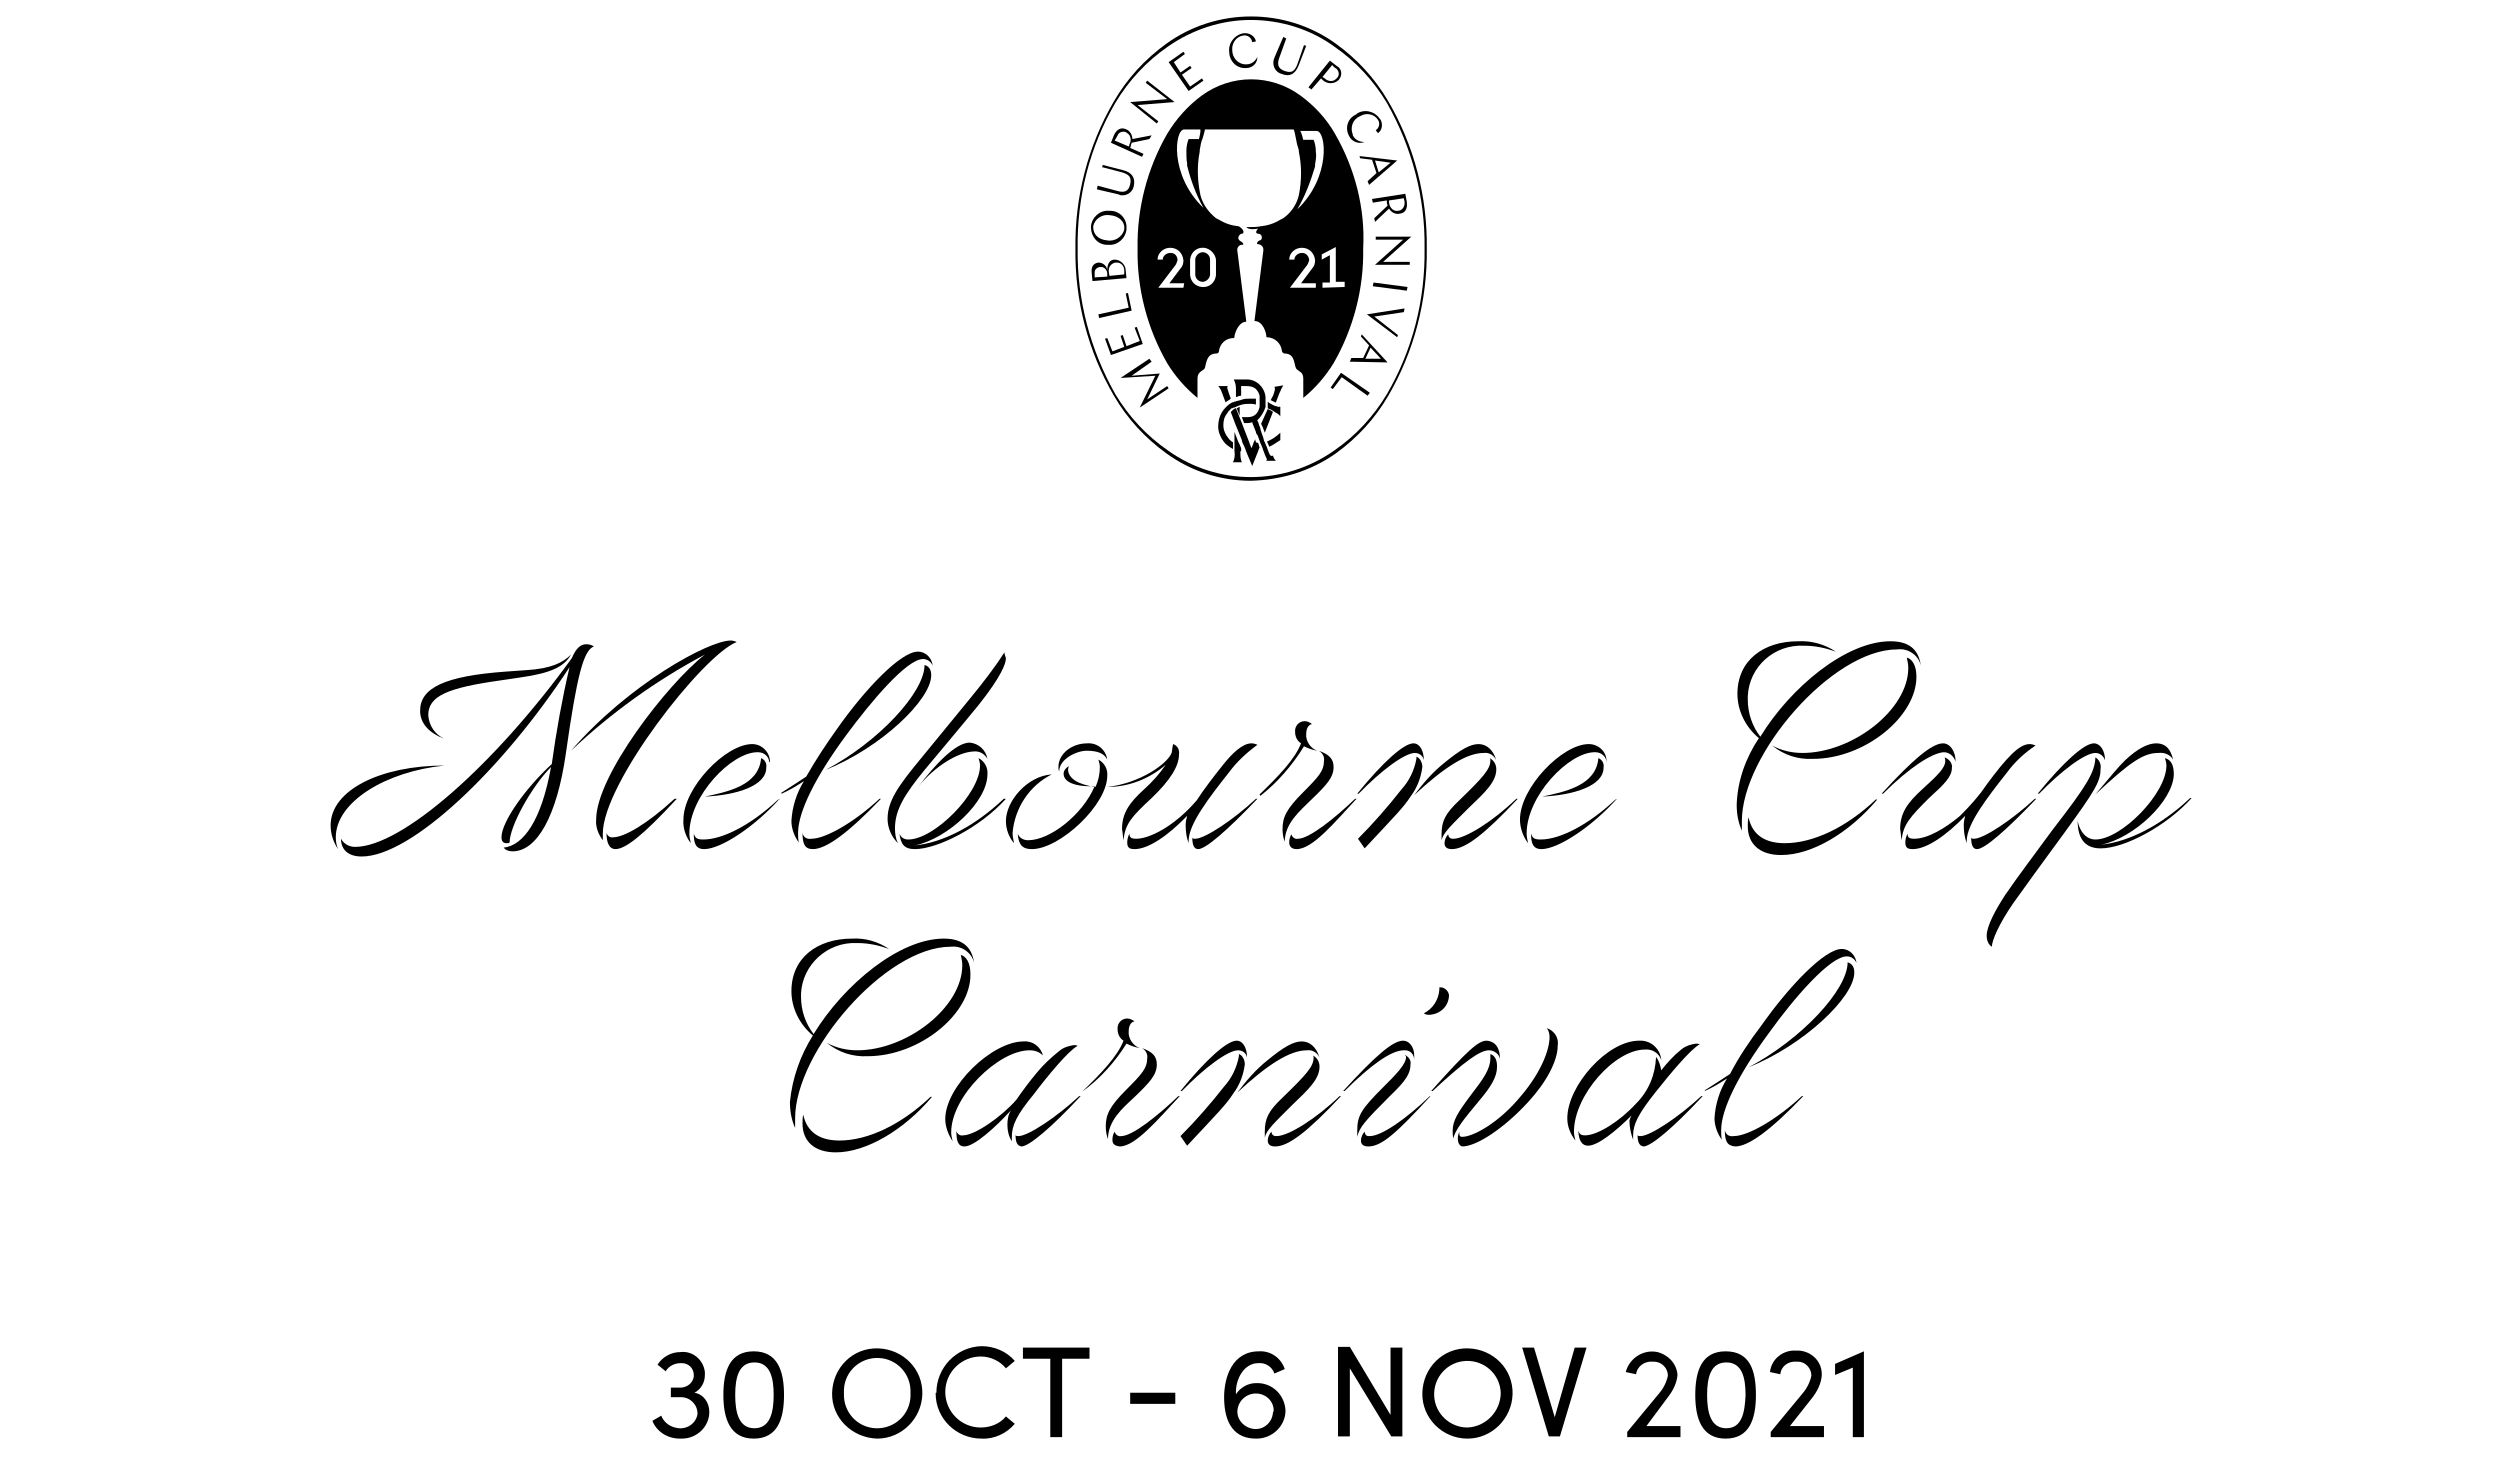<?xml version="1.0" encoding="utf-8"?>
<!-- Generator: Adobe Illustrator 24.3.2, SVG Export Plug-In . SVG Version: 6.00 Build 0)  -->
<svg version="1.1" id="Layer_1" xmlns="http://www.w3.org/2000/svg" xmlns:xlink="http://www.w3.org/1999/xlink" x="0px" y="0px"
	 viewBox="0 0 338 200" style="enable-background:new 0 0 338 200;" xml:space="preserve">
<style type="text/css">
	.st0{fill:none;}
</style>
<rect x="-30.6" y="-0.1" class="st0" width="399.6" height="199.8"/>
<path d="M95.9,190.9c0,2-1.7,3.6-3.7,3.6c-0.1,0-0.2,0-0.3,0c-1.6,0-3.1-0.9-3.7-2.4l1.2-0.7c0.4,1,1.3,1.6,2.4,1.7
	c1.2,0.1,2.3-0.7,2.5-1.9c0,0,0-0.1,0-0.1c0-1.2-1-2.2-2.2-2.2c-0.1,0-0.1,0-0.2,0h-1.2v-1.3h1.1c1,0.1,1.9-0.6,2-1.5
	c0-0.1,0-0.1,0-0.2c0-0.9-0.7-1.6-1.6-1.6c-0.1,0-0.1,0-0.2,0c-0.8,0-1.6,0.4-2,1.1l-1.1-0.9c0.7-1.1,1.9-1.7,3.1-1.7
	c1.6-0.2,3.1,1,3.3,2.7c0,0.1,0,0.2,0,0.4c0,1-0.5,1.9-1.4,2.4C95.1,188.5,95.9,189.6,95.9,190.9z M97.8,188.6
	c0-3.3,0.9-5.9,4.1-5.9s4.1,2.6,4.1,5.9s-0.9,5.9-4.1,5.9S97.8,191.8,97.8,188.6L97.8,188.6z M104.6,188.6c0-2.4-0.5-4.4-2.6-4.4
	c-2.1,0-2.6,2-2.6,4.4c0,2.4,0.5,4.5,2.6,4.5S104.6,191,104.6,188.6L104.6,188.6z M112.5,188.3c0.1-3.4,2.8-6.1,6.2-6
	c3.4,0.1,6.1,2.8,6,6.2c-0.1,3.3-2.8,6-6.1,6C115.2,194.4,112.4,191.7,112.5,188.3C112.5,188.3,112.5,188.3,112.5,188.3L112.5,188.3
	z M123.1,188.3c0.1-2.5-1.8-4.6-4.3-4.7c-2.5-0.1-4.6,1.8-4.7,4.3c0,0.2,0,0.3,0,0.5c-0.1,2.5,1.8,4.6,4.3,4.7
	c2.5,0.1,4.6-1.8,4.7-4.3C123.1,188.6,123.1,188.4,123.1,188.3z M126.6,188.3c0-3.4,2.7-6.2,6.1-6.3c1.7,0,3.4,0.7,4.5,2l-1.2,1
	c-0.8-1-2.1-1.6-3.4-1.6c-2.6,0-4.8,2.1-4.8,4.8c0,2.6,2.1,4.8,4.8,4.8c1.3,0,2.6-0.5,3.4-1.5l1.2,1c-1.1,1.3-2.8,2.1-4.5,2
	c-3.4,0-6.2-2.7-6.2-6.1C126.5,188.3,126.5,188.3,126.6,188.3L126.6,188.3z M147.3,182.2v1.5h-3.7v10.6H142v-10.6h-3.7v-1.5H147.3z
	 M152.8,189.8v-1.5h6.1v1.5H152.8z M173.8,190.7c0,2.1-1.8,3.8-3.9,3.8c0,0-0.1,0-0.1,0c-2.8,0-4.3-1.9-4.3-5.6
	c0-2.7,1.1-6.2,4.7-6.2c1.6-0.1,3,0.9,3.5,2.4l-1.4,0.6c-0.3-0.9-1.2-1.5-2.2-1.4c-1.8,0-3.1,2-3,4.2c0.6-0.9,1.6-1.5,2.7-1.5
	C172,186.9,173.7,188.6,173.8,190.7L173.8,190.7z M172.2,190.7c0-1.3-1.1-2.3-2.4-2.3c-1.3,0-2.4,1-2.5,2.3s1,2.4,2.3,2.5
	c1.3,0.1,2.4-0.9,2.5-2.2C172.2,190.8,172.2,190.7,172.2,190.7L172.2,190.7z M188,182.2h1.6v12h-1.5l-5.6-9.2v9.2h-1.6v-12.1h1.6
	l5.5,9.2V182.2z M192.3,188.3c0.1-3.4,2.8-6.1,6.2-6c3.4,0.1,6.1,2.8,6,6.2c-0.1,3.3-2.8,6-6.1,6C195,194.5,192.2,191.7,192.3,188.3
	C192.3,188.3,192.3,188.3,192.3,188.3L192.3,188.3z M202.9,188.3c-0.1-2.5-2.2-4.4-4.7-4.3c-2.5,0.1-4.4,2.2-4.3,4.7
	c0.1,2.4,2.1,4.3,4.5,4.3C200.9,192.9,202.9,190.8,202.9,188.3L202.9,188.3z M212.9,182.2h1.6l-3.6,12h-1.5l-3.6-12h1.6l2.8,9.4
	L212.9,182.2z M222.6,192.8h4.6v1.5H220v-0.7l4.3-5.2c0.6-0.7,1-1.5,1.2-2.4c0-1-0.8-1.9-1.9-1.9c-0.1,0-0.1,0-0.2,0
	c-1.1-0.1-2.1,0.7-2.2,1.7l-1.4-0.3c0.5-1.9,2.4-3.1,4.3-2.7c1.5,0.4,2.6,1.6,2.7,3.1c-0.1,1.1-0.6,2.1-1.3,3L222.6,192.8z
	 M229.2,188.6c0-3.3,0.9-5.9,4.1-5.9c3.3,0,4.1,2.6,4.1,5.9s-0.9,5.9-4.1,5.9S229.2,191.8,229.2,188.6L229.2,188.6z M236,188.6
	c0-2.4-0.5-4.4-2.6-4.4s-2.6,2-2.6,4.4c0,2.4,0.5,4.5,2.6,4.5S235.9,191,236,188.6L236,188.6z M242,192.8h4.6v1.5h-7.2v-0.7l4.3-5.2
	c0.6-0.7,1-1.5,1.2-2.4c0-1-0.8-1.9-1.8-1.9c-0.1,0-0.1,0-0.2,0c-1.1-0.1-2.1,0.6-2.2,1.7l-1.4-0.3c0.2-1.8,1.8-3,3.5-2.9
	c1.8-0.1,3.4,1.2,3.5,3c0,0.1,0,0.2,0,0.4c-0.1,1.1-0.6,2.1-1.3,3L242,192.8z M252,182.7L252,182.7v11.6h-1.5v-9.4l-2.4,1v-1.5
	L252,182.7z"/>
<path d="M44.7,111.6c0-4.8,6.8-8.1,15.4-8.1c-7.9,0.8-14.7,4.9-14.7,9.7c0,0.6,0.1,1.1,0.3,1.6C45.1,113.9,44.7,112.8,44.7,111.6z
	 M76.5,101.9c-1.2,8.4-3.9,13.2-7.2,13.2c-0.4,0-0.9-0.1-1.2-0.5c2.7-0.3,5.1-3.7,6.4-10.9c-2.6,2.6-5.6,8-5.6,10.2
	c-0.1,0.1-0.2,0.1-0.4,0.1c-0.4,0-0.7-0.2-0.7-0.8c0-2.1,3.3-6.7,6.8-9.9c0.6-4.4,1.4-8.8,2.4-13.1c-9,13.8-21.4,25.6-28.1,25.6
	c-1.9,0-2.8-1-2.8-2.4c0.4,0.7,1.1,1.1,1.9,1.1c6.3,0,18.8-11,29.3-25.5c0.6-1.4,1.2-1.9,2-1.9c0.3,0,0.7,0.1,1,0.3
	C78.9,87.9,78,91.3,76.5,101.9z M56.8,96.1c0-3.1,3.3-4.7,11.6-5.3l2.8-0.2c3.3-0.2,4.9-1,6-2.1c-0.9,1.6-2.6,2.5-6.9,3.1L67.6,92
	c-7.1,1-9.7,2.1-9.7,4.7c0.1,1.4,0.9,2.6,2.2,3.2C58,99.1,56.8,97.8,56.8,96.1z M81.5,112.7c0,0.3,0,0.6,0,0.9
	c-0.6-0.8-1-1.8-0.9-2.8c0-5.9,9.6-18.3,14.7-22.3c-6.6,3.5-12.7,7.9-18.1,13c7.8-9,18.6-14.9,21.6-14.9c0.3,0,0.6,0.1,0.8,0.2
	C95,88.6,81.5,105.9,81.5,112.7z M91.5,108c-4.7,5.1-7,6.8-8.3,6.8c-0.8,0-1.2-0.8-1.2-2.2c0.1,0.4,0.5,0.7,0.9,0.6
	c1.5,0,4.6-1.8,8.3-5.2H91.5z"/>
<path d="M104,103.1c0-0.8-0.7-1.4-1.5-1.4c0,0-0.1,0-0.1,0c-3.5,0-9.2,5.9-9.2,11c0,0.4,0.1,0.9,0.2,1.3c-0.7-0.9-1.1-2.1-1-3.2
	c0-4.3,5.7-10.2,9.3-10.2c1.3,0,2.4,1.1,2.4,2.4C104,103,104,103,104,103.1z M105.4,108c-3.3,3.7-7.9,6.8-10.2,6.8
	c-1.2,0-1.4-0.9-1.4-2.1c0.2,0.6,0.4,0.8,1.3,0.8c2.7,0,6.6-2.1,10.1-5.4H105.4z M102.9,102.5c0.5,0.2,0.8,0.7,0.7,1.3
	c0,2.4-3.9,3.7-8.3,3.9C98.1,107.1,102.6,106.3,102.9,102.5z"/>
<path d="M114.4,99.4c-4.2,5.7-6.5,10.4-6.5,13.2c0,0.4,0,0.9,0.1,1.3c-0.6-0.8-1-1.9-1-2.9c0.1-1.9,0.7-3.8,1.7-5.4
	c-0.9,0.6-1.9,1.2-3,1.7l-0.1-0.1c1.1-0.7,2.2-1.4,3.4-2.2c1.3-2.3,2.7-4.4,4.2-6.5c3.8-5.4,8.6-10.4,10.9-10.4c1.1,0,1.9,0.9,2,1.9
	c-0.2-0.5-0.7-0.9-1.3-0.9C122.6,89.1,117.8,94.8,114.4,99.4z M108.5,112.6c0.1,0.6,0.6,0.9,1.2,0.8c0,0,0,0,0,0c2,0,6-2.4,9.2-5.4
	h0.2c-4.4,4.6-7.4,6.8-9.2,6.8C108.8,114.8,108.5,114.1,108.5,112.6z M125.9,91.3c0,3.3-6.8,9.8-14.3,12.8
	c7.2-3.8,13.4-10.5,13.4-14.2C125.6,90.1,125.9,90.5,125.9,91.3L125.9,91.3z"/>
<path d="M136,89c0,0.7-0.6,2.4-3.6,6.2c-1.7,2.1-7.4,8.9-7.4,8.9c-2.7,3.3-4,5.4-4,7.9c0,0.7,0.1,1.4,0.4,2
	c-0.9-0.9-1.4-2.1-1.4-3.3c0-2.4,1.5-4.5,4.3-7.9l6.8-8.3c1.9-2.3,3.7-4.7,4.7-6.3C135.8,88.4,135.9,88.7,136,89z M136,108
	c-3.5,3.9-9.3,6.8-12.3,6.8c-1.5,0-1.9-0.7-2.1-2.1c0.2,0.5,0.6,0.8,1.2,0.8c3.5,0,9.7-6.2,9.7-10c0-0.3-0.1-0.7-0.2-1
	c0.8,0.4,1.3,1.3,1.2,2.2c0,3.7-5.4,8.7-9.8,9.6c3.9-0.4,8.2-2.7,12-6.3H136z M124.2,106.3c2.2-2.9,5-5.9,6.9-5.9
	c1.2,0.1,2.2,1,2.4,2.2c-0.4-0.7-1.1-1.1-1.9-1C129.5,101.7,126.4,103.6,124.2,106.3z"/>
<path d="M136.9,112.6c0,0.5,0.1,0.9,0.2,1.4c-0.7-0.8-1.1-1.9-1.1-3c0-2.7,2.9-6.1,6.2-6.3C139.2,106.2,137.2,109.2,136.9,112.6z
	 M139.5,114.8c-1.2,0-1.8-0.5-1.9-2.1c0.2,0.6,0.8,0.9,1.4,0.9c3,0,7.4-3.5,9-7.3h-0.7c-1.8,0-3.5-0.5-3.5-1.7c0-0.4,0.3-0.8,0.7-1
	c0,0.1-0.1,0.3-0.1,0.4c0,1.3,1.5,2.1,3.7,2.4c0.4-0.8,0.6-1.8,0.6-2.7c0-0.3-0.1-0.7-0.2-1c0.8,0.4,1.3,1.3,1.2,2.2
	C149.7,108.8,143.3,114.8,139.5,114.8L139.5,114.8z M143.2,104.3c-0.1-0.2-0.1-0.4-0.1-0.6c0-1.8,1.8-3.2,3.9-3.2
	c1.3-0.1,2.5,0.8,2.7,2.2c-0.4-0.8-1.2-1.2-2.8-1.2C145.6,101.5,143.2,102.6,143.2,104.3L143.2,104.3z M158.4,101.8
	c0.1-0.4,0.1-0.8,0.2-1.2c0.6,0.2,0.9,0.8,0.8,1.4c0,1.6-1.2,3.5-3.7,5.9c-2.7,2.5-3.6,3.5-3.8,5.7c-0.1-0.5-0.1-1-0.2-1.5
	c0-2.1,0.9-3.5,3-5.4c1.1-1,2.1-2.1,2.9-3.3c-2.2,1.9-5,3-7.9,3C154.1,105.9,157.8,103.3,158.4,101.8L158.4,101.8z M166.1,104.5
	c-2.6,3.3-5.4,6.9-5.4,9.2v0.3c-0.3-0.8-0.4-1.6-0.4-2.5c0-0.4,0.1-0.8,0.2-1.2c-2.5,2.6-5.2,4.5-7.1,4.5c-0.7,0-1-0.2-1-0.9
	c0-0.4,0.1-0.8,0.3-1.2c0,0.5,0.2,0.7,0.9,0.7c1.9,0,5.3-1.8,8.2-5.2c0.9-1.4,2.2-3.1,3.4-4.6c1.4-1.8,2.8-3.1,4-3.1
	c0.3,0,0.6,0.1,0.8,0.2C168.5,101.8,167.2,103,166.1,104.5L166.1,104.5z M161.2,113.2c0,0.2,0.2,0.2,0.4,0.2c1.3,0,5.2-2.6,8.2-5.4
	h0.2c-4.1,4.3-7,6.8-8,6.8C161.4,114.8,161.2,114.2,161.2,113.2L161.2,113.2z"/>
<path d="M170.3,107.4c2.6-2.5,4.8-4.8,5.6-6.9c-0.5-0.3-0.8-0.9-0.8-1.5c-0.1-0.8,0.5-1.5,1.3-1.5c0.4,0,0.7,0.2,1,0.4
	c-0.4,0-0.8,0.5-0.8,1.3c-0.1,1,0.6,2,1.5,2.3c-0.6-0.1-1.2-0.3-1.8-0.6c-1.6,2.6-3.6,4.9-5.9,6.7L170.3,107.4z M173.7,113.8
	c-0.2-0.5-0.3-1.1-0.3-1.7c0-1.6,0.5-2.7,2.8-5c2.1-2.1,2.8-2.9,2.8-4.2c0.1-0.6-0.2-1.1-0.7-1.4c1.4,0.5,2,1.1,2,2.2
	c0,1.4-0.9,2.4-3.1,4.5C175.8,109.6,173.7,111.3,173.7,113.8z M174.3,113.9c0-0.4,0.1-0.8,0.3-1.1c0.1,0.4,0.5,0.7,0.9,0.6
	c1.5,0,5-2.8,7.7-5.4h0.2c-2.9,3.1-5.9,6.8-8.1,6.8C174.6,114.8,174.3,114.4,174.3,113.9z"/>
<path d="M191.5,102.6c0-0.1,0-0.2,0-0.3c0.5,0.2,0.8,0.8,0.8,1.4c-0.2,1.5-0.7,2.8-1.6,4c-0.9,1.4-1.9,2.4-6.2,7l-0.9-1.3
	c2.1-2.1,4.1-4.4,5.9-6.7C190.5,105.6,191.2,104.2,191.5,102.6z M183.5,107.3c3.5-4.3,6.3-6.8,7.6-6.8c0.8,0,1.4,0.9,1.4,2.3
	c-0.1-0.6-0.6-1-1.2-1c-1.4,0-4.6,2.4-7.6,5.5H183.5z M195.2,103.2c2.3-1.9,3.6-2.6,4.7-2.6c1.1,0,2,0.8,2.4,2.2
	c-0.3-0.7-1-1.1-1.7-1c-2.3,0-5.3,1.9-9.4,5.7C192.4,105.9,193.7,104.4,195.2,103.2z M202.3,104c0,1.7-1.5,3.1-3.7,5.2
	c-2.4,2.4-3.5,3.4-3.7,4.4v-0.8c0-1.8,0.5-2.8,2.4-4.6c3.2-3.1,4.2-4.2,4.2-5.4c0-0.1,0-0.2-0.1-0.3
	C202,102.8,202.3,103.4,202.3,104L202.3,104z M205.2,108c-4.5,4.8-7.1,6.8-8.9,6.8c-0.7,0-1-0.3-1-0.8c0-0.4,0.2-0.9,0.5-1.2
	c0,0.3,0.2,0.6,0.6,0.6c0,0,0.1,0,0.1,0c1.6,0,5.4-2.4,8.5-5.4L205.2,108z"/>
<path d="M217.2,103.1c0-0.8-0.7-1.4-1.5-1.4c0,0-0.1,0-0.1,0c-3.5,0-9.2,5.9-9.2,11c0,0.4,0.1,0.9,0.2,1.3c-0.7-0.9-1.1-2.1-1.1-3.2
	c0-4.3,5.7-10.2,9.3-10.2c1.3,0,2.4,1,2.4,2.3C217.2,102.9,217.2,103,217.2,103.1z M218.6,108c-3.3,3.7-7.9,6.8-10.2,6.8
	c-1.2,0-1.4-0.9-1.4-2.1c0.2,0.6,0.4,0.8,1.3,0.8c2.7,0,6.6-2.1,10.1-5.4H218.6z M216.1,102.5c0.5,0.2,0.8,0.7,0.7,1.3
	c0,2.4-3.9,3.7-8.3,3.9C211.3,107.1,215.8,106.3,216.1,102.5L216.1,102.5z"/>
<path d="M237.8,99.8c-1.8-1.5-2.9-3.7-2.9-6c0-4.5,3.5-7.1,8.2-7.1c1.8-0.1,3.6,0.4,5.1,1.4c-1.4-0.5-2.8-0.8-4.3-0.8
	c-4-0.2-7.4,2.8-7.6,6.8c0,0.2,0,0.3,0,0.5c0,1.8,0.6,3.6,1.7,5c4.1-6.7,11.6-12.9,17.6-12.9c2.5,0,3.8,1.1,4.1,3.3
	c-0.3-1.4-1.7-2.4-3.2-2.2c-8.8,0-21,14.2-21,23.2c0,0.4,0,1,0,1.3c-0.5-1.1-0.7-2.3-0.7-3.5C234.9,105.6,236,102.5,237.8,99.8z
	 M241.3,114c3.8,0,8.3-2.1,12.3-5.9h0.2c-3.8,4.5-8.8,7.5-13,7.5c-2.9,0-4.5-1.5-4.5-3.9c0-0.4,0-0.8,0.1-1.2
	C236.8,112.4,238.1,114,241.3,114z M245.1,102.6c-2,0.1-3.9-0.5-5.5-1.8c1.3,0.7,2.7,1,4.1,1c6.7,0,14.3-5.8,14.3-11.5
	c0-0.5-0.1-0.9-0.2-1.4c0.7,0.2,1.3,1,1.3,2.6C259.1,96.9,252.1,102.6,245.1,102.6L245.1,102.6z"/>
<path d="M254.6,107.3h-0.2c4.2-4.6,6.8-6.8,8.3-6.8c0.9,0,1.7,1,1.7,2.5c-0.2-0.7-0.8-1.3-1.6-1.3
	C261.2,101.8,258.1,103.8,254.6,107.3z M257.1,113.6c-0.1-0.5-0.1-1-0.2-1.5c0-2.1,0.9-3.5,3-5.4s3.1-2.9,3.1-3.8
	c0-0.2,0-0.3-0.1-0.5c0.6,0.2,1.1,0.8,1,1.4c0,1.2-1,2.2-3.1,4.1C258.2,110.5,257.3,111.5,257.1,113.6z M265,110.3
	c1.3-1.3,2.5-2.6,3.5-4.1c2.8-3.8,4.5-5.6,5.9-5.6c0.3,0,0.6,0.1,0.8,0.2c-1.5,1-2.8,2.2-3.9,3.7c-2.6,3.3-5.4,6.9-5.4,9.2v0.3
	c-0.3-0.8-0.4-1.6-0.4-2.5c0-0.4,0.1-0.8,0.2-1.2c-2.5,2.6-5.2,4.5-7.1,4.5c-0.7,0-1-0.2-1-0.9c0-0.4,0.1-0.8,0.3-1.2
	c0,0.5,0.2,0.7,0.9,0.7C260.6,113.4,263,112,265,110.3z M266.5,113.2c0,0.2,0.2,0.2,0.4,0.2c1.3,0,5.2-2.6,8.2-5.4h0.2
	c-4.1,4.3-7,6.8-8,6.8C266.7,114.8,266.5,114.2,266.5,113.2L266.5,113.2z"/>
<path d="M283.3,102.4c0.5,0.3,0.8,0.9,0.7,1.5c0,1.7-0.6,2.8-4.9,8.7c-3.1,4.2-5.1,7-6.9,9.5c-2,2.9-2.9,5.1-2.9,5.9
	c-0.5-0.3-0.7-0.9-0.7-1.5c0-1.3,1.2-3.5,2.5-5.5c2-2.9,3.4-4.7,6.4-8.8C282.3,106,283.2,104.4,283.3,102.4z M275.5,107.3
	c3.5-4.3,6.3-6.8,7.6-6.8c0.8,0,1.5,0.9,1.5,2.3c-0.2-0.6-0.7-1-1.3-1c-1.4,0-4.6,2.4-7.6,5.5H275.5z M284.1,114.2
	c3.8-0.4,8.2-2.7,12-6.3h0.2c-3.3,3.7-9,6.8-12.3,6.8c-2,0-3.1-1.2-3.1-3.7c0.3,1.5,1.2,2.5,2.4,2.5c3.5,0,9.6-6.2,9.6-10
	c0-0.3-0.1-0.7-0.2-1c0.8,0.2,1.2,0.9,1.2,2.2C293.8,108.3,288.5,113.3,284.1,114.2L284.1,114.2z M293.8,102.7c-0.4-0.7-1.2-1-2-0.9
	c-2,0-3.8,1.2-8.5,5.6c2.3-2.7,2.9-3.5,4-4.6c1.8-1.7,3.2-2.3,4.2-2.3C292.9,100.5,293.5,101.4,293.8,102.7L293.8,102.7z"/>
<path d="M109.9,140c-1.8-1.5-2.9-3.7-2.9-6c0-4.5,3.5-7.1,8.2-7.1c1.8-0.1,3.5,0.4,5,1.4c-1.4-0.5-2.8-0.8-4.3-0.8
	c-4-0.2-7.4,2.9-7.6,6.8c0,0.2,0,0.3,0,0.5c0,1.8,0.6,3.6,1.7,5c4.1-6.7,11.6-12.9,17.6-12.9c2.5,0,3.8,1.1,4.1,3.3
	c-0.3-1.4-1.7-2.4-3.2-2.2c-8.8,0-21,14.2-21,23.2c0,0.4,0,1,0,1.3c-0.5-1.1-0.7-2.3-0.7-3.5C107.1,145.8,108.2,142.7,109.9,140z
	 M113.5,154.2c3.8,0,8.3-2.1,12.3-5.9h0.2c-3.8,4.5-8.9,7.5-13,7.5c-2.9,0-4.5-1.5-4.5-3.9c0-0.4,0-0.8,0.1-1.2
	C109,152.6,110.3,154.2,113.5,154.2L113.5,154.2z M117.3,142.8c-2,0.1-3.9-0.5-5.5-1.8c1.3,0.7,2.7,1,4.1,1
	c6.7,0,14.2-5.8,14.2-11.5c0-0.5-0.1-0.9-0.2-1.4c0.7,0.2,1.3,1,1.3,2.6C131.3,137.1,124.3,142.8,117.3,142.8L117.3,142.8z"/>
<path d="M127.8,151.3c0-4.4,6.3-10.5,10.6-10.5c1.2-0.1,2.3,0.7,2.6,1.9c-0.5-0.5-1.1-0.7-1.8-0.7c-4.2,0-10.6,6.2-10.6,11.1
	c0,0.4,0.1,0.8,0.2,1.2C128.2,153.4,127.8,152.3,127.8,151.3z M136.2,152.1c0-0.7,0.1-1.4,0.5-2c-2.2,2.4-5,4.9-6.3,4.9
	c-0.9,0-1.1-0.8-1.1-2.1c0.1,0.4,0.5,0.7,0.9,0.6c1.6,0,5.2-2.5,7.2-4.8c0.9-1.3,1.8-2.5,2.8-3.7c0.9-1.1,1.9-2,3-2.9
	c0.6-0.5,1.3-0.7,2-0.8c0.2,0,0.3,0,0.5,0.1c-1.2,0.6-4.1,4.1-5.9,6.5c-2.4,2.9-3,4.3-3,5.8c0,0.2,0,0.4,0,0.6
	C136.4,153.7,136.2,152.9,136.2,152.1L136.2,152.1z M137.3,153.4c0,0.2,0.2,0.2,0.4,0.2c1.3,0,5.2-2.6,8.2-5.4h0.2
	c-4,4.3-7,6.8-8,6.8C137.5,154.9,137.3,154.4,137.3,153.4L137.3,153.4z"/>
<path d="M146.3,147.6c2.6-2.5,4.8-4.8,5.6-6.9c-0.5-0.3-0.8-0.9-0.8-1.5c-0.1-0.8,0.5-1.5,1.3-1.5c0.4,0,0.7,0.2,1,0.4
	c-0.4,0-0.8,0.5-0.8,1.3c-0.1,1,0.6,2,1.5,2.3c-0.6-0.1-1.2-0.3-1.8-0.6C150.8,143.5,148.8,145.8,146.3,147.6L146.3,147.6z
	 M149.8,154c-0.2-0.5-0.3-1.1-0.3-1.7c0-1.6,0.5-2.7,2.8-5c2.1-2.1,2.8-2.9,2.8-4.2c0.1-0.6-0.2-1.1-0.7-1.4c1.4,0.5,2,1.1,2,2.2
	c0,1.4-0.9,2.4-3.1,4.5C151.8,149.8,149.8,151.5,149.8,154z M150.4,154.1c0-0.4,0.1-0.8,0.3-1.1c0.1,0.4,0.5,0.7,0.9,0.6
	c1.5,0,5-2.8,7.7-5.4h0.2c-2.9,3.1-6,6.8-8.1,6.8C150.6,154.9,150.4,154.6,150.4,154.1L150.4,154.1z"/>
<path d="M167.5,142.8c0-0.1,0-0.2,0-0.3c0.5,0.2,0.8,0.8,0.8,1.4c-0.2,1.5-0.7,2.8-1.6,4c-0.9,1.4-1.9,2.4-6.2,7l-0.9-1.3
	c2.1-2.1,4.1-4.4,5.9-6.7C166.5,145.8,167.2,144.4,167.5,142.8z M159.6,147.5c3.5-4.3,6.3-6.8,7.6-6.8c0.8,0,1.4,0.9,1.4,2.3
	c-0.1-0.6-0.6-1-1.2-1c-1.4,0-4.6,2.4-7.6,5.5H159.6z M171.3,143.4c2.3-1.9,3.6-2.6,4.7-2.6s2,0.8,2.4,2.2c-0.3-0.7-1-1.1-1.7-1
	c-2.3,0-5.3,1.9-9.4,5.7C168.5,146.1,169.8,144.6,171.3,143.4L171.3,143.4z M178.4,144.2c0,1.7-1.5,3.1-3.7,5.2
	c-2.4,2.4-3.5,3.4-3.7,4.4v-0.8c0-1.8,0.5-2.8,2.4-4.6c3.2-3.1,4.2-4.2,4.2-5.4c0-0.1,0-0.2-0.1-0.3
	C178.1,143,178.4,143.6,178.4,144.2L178.4,144.2z M181.3,148.2c-4.5,4.8-7.1,6.8-8.9,6.8c-0.7,0-1-0.3-1-0.8c0-0.4,0.2-0.9,0.5-1.2
	c0,0.3,0.2,0.6,0.6,0.6c0,0,0.1,0,0.1,0c1.6,0,5.4-2.4,8.5-5.4L181.3,148.2z"/>
<path d="M181.8,147.5h-0.2c4.3-4.7,6.7-6.8,8.1-6.8c0.8,0,1.5,0.8,1.5,2c0,0.2,0,0.4,0,0.6c0-0.7-0.5-1.3-1.2-1.3
	c-0.1,0-0.1,0-0.2,0C188.1,142,185.3,144,181.8,147.5z M190.7,143.9c0,1.2-0.6,2.2-2.7,4.2c-3.5,3.5-4.2,4.3-4.5,5.6v-0.9
	c0-2,0.6-2.9,3.5-5.8c1.7-1.7,3.1-3.1,3.1-4.1c0-0.1-0.1-0.2-0.2-0.3C190.5,142.9,190.8,143.4,190.7,143.9L190.7,143.9z
	 M193.4,148.2c-4.6,5-6.6,6.8-8.4,6.8c-0.7,0-1-0.3-1-0.8c0-0.4,0.2-0.9,0.5-1.2c0,0.3,0.2,0.6,0.5,0.6c0.1,0,0.1,0,0.2,0
	c1.6,0,5-2.4,8.1-5.4L193.4,148.2z M195.9,134.7c-0.1,1.4-1.2,2.4-2.6,2.5c-0.3,0-0.5,0-0.8-0.2c1.2-0.6,2-1.8,2.1-3.2
	c0-0.1,0-0.2,0-0.3c0.6-0.1,1.2,0.4,1.3,1C195.9,134.6,195.9,134.7,195.9,134.7z"/>
<path d="M202.8,143.2c-0.1-0.7-0.8-1.2-1.5-1.2c-1.2,0-3.3,1.5-7.6,5.5h-0.2c5-5.6,6.4-6.8,7.5-6.8
	C202.2,140.8,202.8,141.7,202.8,143.2z M202.4,144.2c0,1.4-0.8,2.7-2.4,4.6l-1.4,1.7c-1.7,2.1-2,2.9-2.1,3.4c-0.1-0.3-0.1-0.7-0.1-1
	c0-1.4,0.7-2.5,2.5-4.9c1.6-2.1,2.6-3.4,2.6-5c0-0.2,0-0.3,0-0.5C202,142.7,202.4,143.1,202.4,144.2L202.4,144.2z M197.1,153.9
	c0-0.4,0.1-0.7,0.3-1c-0.1,0.1-0.1,0.3-0.1,0.4c0,0.2,0.1,0.4,0.3,0.4c0,0,0.1,0,0.1,0c1.4,0,4.9-1.8,8-5.6c2.7-3.2,3.8-6.2,3.8-7.9
	c0-0.4-0.1-0.9-0.4-1.2c1,0.3,1.7,1.3,1.5,2.4c0,2-1.5,4.9-4,7.6c-3.1,3.4-6.9,6-8.9,6C197.3,154.9,197.1,154.5,197.1,153.9
	L197.1,153.9z"/>
<path d="M211.9,151.2c0-4.4,5.4-10.5,9.7-10.5c1.5-0.1,2.8,1,3,2.5c0,0,0,0.1,0,0.1c-0.3-0.9-1.2-1.5-2.2-1.4
	c-4.1,0-9.6,6.2-9.6,11.1c0,0.4,0.1,0.8,0.2,1.2C212.3,153.3,211.9,152.3,211.9,151.2z M220.6,150.8c-2.2,2.2-4.6,4.1-5.9,4.1
	c-0.8,0-1.3-0.7-1.3-2.1c0.1,0.5,0.3,0.7,0.9,0.7c1.7,0,4.7-1.9,6.9-4.3c1.7-1.7,2.6-3.9,2.7-6.3c0.4,0.5,0.6,1.2,0.7,1.8
	c0.8-1,1.7-2,2.7-2.8c0.6-0.5,1.3-0.7,2-0.8c0.2,0,0.3,0,0.5,0.1c-1.2,0.6-4.1,4.1-6,6.5c-2.3,2.9-3,4.3-3,5.8c0,0.2,0,0.4,0,0.6
	c-0.3-0.8-0.5-1.7-0.5-2.6C220.4,151.3,220.4,151.1,220.6,150.8z M221.4,153.4c0,0.2,0.2,0.2,0.4,0.2c1.3,0,5.2-2.6,8.2-5.4h0.2
	c-4,4.3-7,6.8-8,6.8C221.6,154.9,221.4,154.4,221.4,153.4z"/>
<path d="M239.2,139.6c-4.2,5.7-6.5,10.4-6.5,13.2c0,0.4,0,0.9,0.1,1.3c-0.6-0.8-1-1.9-1-2.9c0.1-1.9,0.7-3.8,1.7-5.4
	c-0.9,0.6-1.9,1.2-3,1.7v-0.1c1.1-0.7,2.2-1.4,3.4-2.2c1.2-2.3,2.6-4.4,4.2-6.5c3.8-5.4,8.6-10.4,10.9-10.4c1.1,0,1.9,0.9,2,1.9
	c-0.2-0.5-0.7-0.9-1.3-0.9C247.4,129.3,242.5,135,239.2,139.6z M233.2,152.8c0.1,0.6,0.6,0.9,1.2,0.8c0,0,0,0,0,0c2,0,6-2.4,9.2-5.4
	h0.2c-4.4,4.6-7.4,6.8-9.2,6.8C233.5,154.9,233.2,154.3,233.2,152.8z M250.7,131.5c0,3.3-6.8,9.8-14.3,12.8
	c7.2-3.8,13.4-10.5,13.4-14.2C250.4,130.3,250.7,130.7,250.7,131.5L250.7,131.5z"/>
<path d="M153,50.8l3.8-0.3l-1.7,3.5l2.7-1.8l0.2,0.3l-3.9,2.6l2.1-4.3l-4.7,0.3l3.9-2.6l0.3,0.4L153,50.8z"/>
<path d="M150.2,48l-0.8-2.2l0.3-0.1l0.7,1.8l1.6-0.6l-0.5-1.5l0.3-0.1l0.5,1.5l1.8-0.7l-0.7-1.8l0.3-0.1l0.8,2.3L150.2,48z"/>
<path d="M148.6,43l-0.1-0.5l4.1-0.9l-0.4-1.9l0.3-0.1l0.5,2.4L148.6,43z"/>
<path d="M152.3,37.6l-4.6,0.4l-0.1-1.1c-0.1-0.8,0.2-1.3,0.9-1.4c0.6,0,1.1,0.4,1.2,1c0-0.9,0.4-1.4,1-1.4c0.8,0,1.5,0.7,1.5,1.5
	c0,0,0,0,0,0L152.3,37.6z M148,37.5l1.7-0.1V37c0-0.5-0.4-0.9-0.8-0.9c0,0-0.1,0-0.1,0c-0.4,0-0.8,0.3-0.8,0.7c0,0.1,0,0.1,0,0.2
	L148,37.5z M150,37.3l2-0.2v-0.5c0-0.6-0.4-1.1-1-1.1c-0.1,0-0.1,0-0.2,0c-0.5,0.1-0.9,0.5-0.9,1.1c0,0,0,0.1,0,0.1L150,37.3z"/>
<path d="M150.1,28.5c1.3,0,2.3,1.1,2.2,2.4c0,0,0,0,0,0.1c-0.1,1.2-1.2,2.2-2.4,2.1c-0.1,0-0.1,0-0.2,0c-1.3,0-2.2-1.1-2.2-2.4
	c0,0,0,0,0-0.1c0.1-1.2,1.2-2.2,2.4-2.1C150,28.5,150,28.5,150.1,28.5z M149.7,32.5c1,0.2,2.1-0.5,2.3-1.5c0,0,0-0.1,0-0.1
	c0.1-0.9-0.7-1.7-1.9-1.8c-1.1-0.2-2.1,0.5-2.3,1.5c0,0,0,0.1,0,0.1C147.8,31.7,148.5,32.4,149.7,32.5L149.7,32.5z"/>
<path d="M148.3,25.6l0.1-0.5l2.6,0.7c1,0.3,1.6,0.1,1.8-0.9c0.2-0.9-0.1-1.3-1.1-1.6l-2.7-0.7l0.1-0.3l2.7,0.7
	c1.3,0.3,1.7,1.1,1.5,2.1c-0.1,0.8-0.9,1.4-1.7,1.3c-0.1,0-0.2,0-0.3-0.1L148.3,25.6z"/>
<path d="M155.4,18.8l-2.4,0.5c0,0.1-0.1,0.2-0.1,0.4l-0.1,0.3l1.8,0.8l-0.2,0.4l-4.2-1.9l0.4-1c0.3-0.7,0.9-1.2,1.7-0.8
	c0.5,0.2,0.8,0.8,0.8,1.3l2.6-0.5L155.4,18.8z M150.7,19l1.9,0.8c0.1-0.1,0.1-0.2,0.1-0.3c0.3-0.5,0.2-1.2-0.3-1.5
	c0,0-0.1,0-0.1-0.1c-0.4-0.2-1-0.1-1.2,0.4c0,0.1-0.1,0.1-0.1,0.2L150.7,19z"/>
<path d="M152.8,13.8l5-0.4l-2.9-2.2l0.2-0.3l3.7,2.9l-5,0.4l2.8,2.2l-0.2,0.3L152.8,13.8z"/>
<path d="M158,8.4L160,7l0.2,0.3l-1.5,1.1l0.9,1.4l1.3-0.9l0.2,0.3l-1.3,0.9l1.1,1.6l1.6-1.1l0.2,0.3l-2,1.4L158,8.4z"/>
<path d="M168.5,9.2c-1.2,0.1-2.2-0.8-2.3-2c0,0,0-0.1,0-0.1c-0.2-1.2,0.7-2.4,1.9-2.6c0,0,0.1,0,0.1,0c0.7-0.1,1.5,0.4,1.6,1.1
	l-0.5,0.1c-0.1-0.6-0.6-1-1.2-0.9c-0.9,0.1-1.6,1-1.5,2c0,0,0,0,0,0c0,1,0.8,1.9,1.8,1.9c0,0,0.1,0,0.1,0c0.7,0,1.2-0.4,1.5-1
	C170,8.6,169.3,9.2,168.5,9.2z"/>
<path d="M173.5,5l0.4,0.2L173,7.7c-0.4,1-0.2,1.6,0.7,1.9c0.9,0.3,1.3,0.1,1.7-0.9l0.9-2.6l0.3,0.1l-1,2.6c-0.5,1.3-1.3,1.6-2.3,1.2
	c-0.8-0.2-1.3-1-1.1-1.9c0-0.1,0.1-0.2,0.1-0.3L173.5,5z"/>
<path d="M178.6,10.6l-1.3,1.5l-0.4-0.3l2.9-3.6l0.9,0.7c0.6,0.3,0.8,1,0.5,1.6c-0.1,0.1-0.1,0.2-0.2,0.3c-0.6,0.6-1.6,0.6-2.2,0
	c0,0,0,0,0,0L178.6,10.6z M180.1,8.8l-1.3,1.6l0.3,0.2c0.4,0.4,1.1,0.5,1.5,0.1c0,0,0.1-0.1,0.1-0.1c0.4-0.3,0.4-0.9,0-1.3
	c0,0-0.1-0.1-0.2-0.1L180.1,8.8z"/>
<path d="M182.4,18.4c-0.6-1.1-0.2-2.4,0.9-2.9c0,0,0.1,0,0.1-0.1c1-0.7,2.4-0.4,3.1,0.6c0,0,0.1,0.1,0.1,0.1
	c0.4,0.6,0.3,1.5-0.3,1.9l-0.3-0.4c0.5-0.3,0.6-1,0.3-1.4c0,0,0,0,0,0c-0.5-0.8-1.6-1-2.4-0.5c0,0,0,0,0,0c-1,0.4-1.4,1.5-1,2.5
	c0,0,0,0,0,0.1c0.3,0.6,0.9,0.9,1.6,0.9C183.7,19.5,182.8,19.2,182.4,18.4z"/>
<path d="M185.1,25l-0.2-0.5l1.2-1.1l-0.6-1.8l-1.6-0.2l-0.1-0.3l5.1,0.6L185.1,25z M185.9,21.7l0.5,1.6l1.6-1.3L185.9,21.7z"/>
<path d="M185.8,29.5l1.8-1.7c0-0.1-0.1-0.2-0.1-0.4c0-0.1,0-0.1,0-0.3l-1.9,0.3l-0.1-0.5l4.5-0.7l0.2,1.1c0.1,0.8-0.1,1.5-1,1.6
	c-0.6,0.1-1.1-0.2-1.4-0.7l-1.9,1.8L185.8,29.5z M189.8,26.8l-2,0.3c0,0.1,0,0.2,0,0.3c0.1,0.8,0.7,1.2,1.2,1.1c0.5,0,0.9-0.5,0.9-1
	c0-0.1,0-0.1,0-0.2L189.8,26.8z"/>
<path d="M190.8,32l-3.8,3.4h3.6v0.4h-4.7l3.8-3.4H186V32L190.8,32z"/>
<path d="M190.3,38.8l-0.1,0.5l-4.6-0.6l0.1-0.5L190.3,38.8z"/>
<path d="M189.9,41.7l-0.1,0.5l-4,0.6l3.2,2.5l-0.1,0.3l-4.1-3.1L189.9,41.7z"/>
<path d="M182.5,48.9l0.2-0.5h1.6l0.8-1.7l-1.1-1.2l0.1-0.3l3.5,3.8L182.5,48.9z M185.3,47l-0.7,1.5h2.1L185.3,47z"/>
<path d="M185.2,53.1l-0.3,0.4l-3.5-2.5l-1.2,1.6l-0.3-0.2l1.4-2L185.2,53.1z"/>
<path d="M169.1,65c-4.1,0-8.1-1.3-11.4-3.7c-2.9-2.1-5.3-4.7-7.1-7.8c-3.5-6-5.3-12.9-5.2-19.9c-0.1-7,1.7-13.9,5.2-19.9
	c1.8-3.1,4.2-5.7,7.1-7.8c6.8-4.9,16.1-4.9,22.9,0c2.9,2.1,5.3,4.7,7.1,7.8c3.5,6,5.3,12.9,5.2,19.9c0.1,7-1.7,13.9-5.2,19.9
	c-1.8,3.1-4.2,5.7-7.1,7.8C177.2,63.7,173.2,64.9,169.1,65z M169.1,2.7c-4,0-7.9,1.3-11.2,3.6c-2.9,2-5.3,4.6-7.1,7.6
	c-3.5,6-5.2,12.8-5.1,19.7c-0.1,6.9,1.7,13.7,5.1,19.7c1.8,3,4.2,5.6,7.1,7.6c6.7,4.8,15.7,4.8,22.5,0c2.9-2,5.3-4.6,7.1-7.6
	c3.5-6,5.2-12.8,5.1-19.7c0.1-6.9-1.7-13.7-5.1-19.7c-1.8-3-4.2-5.6-7.1-7.6C177.1,3.9,173.1,2.7,169.1,2.7z"/>
<path d="M171.6,60.4c0.5-0.2,1-0.6,1.5-0.9v-1c-0.5,0.5-1.1,0.9-1.8,1.2C171.4,59.9,171.5,60.1,171.6,60.4z"/>
<path d="M165.4,57.5c0-0.6,0.1-1.1,0.5-1.6c0.1-0.1,0.1-0.2,0.2-0.3c0.1-0.1,0.3-0.3,0.4-0.4h0.1l0.2-0.1h0.1l0.2-0.1
	c0.2-0.1,0.3-0.1,0.5-0.2l0.3-0.1c0.4-0.1,0.8-0.1,1.2-0.1h0c0.2,0,0.4,0,0.7,0.1c0-0.1,0-0.2,0-0.3c0-0.2,0-0.4,0-0.5h-0.5H169
	c-0.3,0-0.7,0-1,0.1l-0.3,0.1c-0.3,0.1-0.5,0.1-0.7,0.2h-0.1l-0.2,0.1h-0.1c-0.2,0.1-0.5,0.3-0.7,0.5l0,0l-0.2,0.2
	c-0.7,0.7-1,1.6-1,2.6c0,0.8,0.4,1.6,0.9,2.2c0.3,0.3,0.7,0.6,1.1,0.8v-0.9c-0.2-0.1-0.3-0.2-0.5-0.4
	C165.7,58.8,165.4,58.2,165.4,57.5z"/>
<path d="M171.4,60.8l-0.1-0.3c-0.1-0.2-0.2-0.5-0.3-0.7l-0.1-0.2l0,0l-0.1-0.4c-0.2-0.5-0.3-0.9-0.4-1.2v-0.1
	c-0.1-0.2-0.1-0.3-0.2-0.5c0-0.1-0.1-0.4-0.2-0.5v-0.1l0.1-0.1c0.4-0.4,0.7-0.9,0.9-1.4c0-0.1,0.1-0.2,0.1-0.3c0-0.2,0-0.4,0-0.7
	c0-0.1,0-0.1,0-0.2c0-0.1,0-0.2,0-0.4c-0.1-1.3-1.2-2.4-2.5-2.4h-1.8c0.2,0.4,0.3,0.8,0.3,1.2v1.2c0.2-0.1,0.5-0.2,0.7-0.2v-1.3h0.8
	c0.4,0,0.9,0.1,1.2,0.4c0.2,0.2,0.4,0.5,0.5,0.9c0,0.1,0,0.2,0,0.3c0,0.2,0,0.3,0,0.5c0,0.1,0,0.3,0,0.4c0,0.1,0,0.2,0,0.3
	c-0.1,0.4-0.2,0.7-0.5,1c-0.3,0.3-0.7,0.4-1.2,0.4h-0.7l0.3,0.8h0.4c0.2,0,0.4,0,0.6-0.1l0,0h0.1l0,0c0,0,0.2,0.6,0.5,1.3
	c0,0.2,0.1,0.3,0.2,0.4c0.1,0.2,0.2,0.5,0.3,0.8l0.1,0.3l0.1,0.2l0.2,0.5l0,0l0.1,0.3c0.2,0.6,0.4,1,0.4,1c0.1,0.1,0.1,0.3,0,0.4
	h1.3c-0.2-0.2-0.3-0.4-0.4-0.7C171.7,61.8,171.6,61.3,171.4,60.8z"/>
<path d="M167.6,55l-0.4,0.2l0.4,1V55z"/>
<path d="M167.8,61v-0.4l-0.2-0.5l-0.2-0.4l-0.5-1.3V61c0.1,0.5,0,1.1-0.2,1.5h1.2c-0.2-0.4-0.2-0.9-0.2-1.3V61z"/>
<path d="M172.3,52.3c0.1,0.2,0.1,0.4,0,0.6c0,0.1-0.2,0.7-0.3,0.8l-0.2,0.4l0.2,0.1l0.4,0.2l0,0l0,0h0.1l0.5-1.3l0.1-0.2
	c0.1-0.3,0.3-0.6,0.4-0.8L172.3,52.3z"/>
<path d="M165.7,54.4c0.2-0.2,0.5-0.3,0.7-0.5l-0.1-0.3c-0.1-0.2-0.3-0.9-0.3-0.9c-0.1-0.2-0.1-0.4,0-0.5h-1.3
	c0.2,0.2,0.3,0.4,0.4,0.6L165.7,54.4z"/>
<path d="M170.5,57.3l0.2,0.4l0.3,0.8l1.1-2.8c-0.2-0.2-0.5-0.3-0.7-0.4L170.5,57.3z"/>
<path d="M169.8,59.8l-0.1-0.4l-0.2,0.4l-0.1,0.3l-0.2,0.5l-0.2-0.5l-0.1-0.3l-0.7-1.8l-0.3-0.8l-0.8-2l0,0h-0.1l-0.3,0.2
	c-0.1,0.1-0.2,0.2-0.3,0.3l0.3,0.8l0.3,0.8l0.9,2.2v0.1l0.1,0.3l0.2,0.4l0.2,0.5l0.1,0.3l0.8,1.9l0.8-2l0.1-0.3l0.1-0.2
	c-0.1-0.2-0.1-0.4-0.2-0.6L169.8,59.8z"/>
<path d="M172.2,55.6l0.3,0.2l0.2,0.1c0.1,0.1,0.3,0.2,0.4,0.4v-1.3h-0.2h-0.1c-0.1,0-0.2-0.1-0.3-0.1h-0.1l0,0l-0.4-0.2l-0.2-0.1
	l-0.3-0.2l-0.1-0.1v0.4c0,0.2,0,0.3,0,0.5l0.2,0.1C171.7,55.3,171.9,55.4,172.2,55.6z"/>
<path d="M161.6,35.1v2c0,0.6,0.5,1,1,1s1-0.5,1-1v-2c0-0.6-0.5-1-1-1S161.6,34.6,161.6,35.1z"/>
<path d="M180.5,18.1c-1.2-2.1-2.8-3.8-4.7-5.2c-4-2.9-9.3-2.9-13.3,0c-1.9,1.4-3.5,3.2-4.7,5.2c-2.7,4.7-4.1,10.1-4,15.5
	c-0.1,5.4,1.3,10.8,4,15.5c1.1,1.8,2.5,3.4,4.1,4.7v-2.6c0-0.9,0.6-1,0.9-1.3c0.3-0.2,0.1-2.1,1.6-2.1c0.2,0,0.4-0.1,0.4-0.3
	c0,0,0,0,0,0c0.1-1,0.9-1.8,2-1.8c0.1,0,0.1-0.1,0.1-0.2c0-0.3,0.5-2,1.6-2l-1.2-9.5c-0.1-0.4,0.1-0.8,0.5-0.9c0.1,0,0.1,0,0.2,0
	c0.2,0,0.1-0.3-0.3-0.5c-0.2-0.1-0.4-0.4-0.2-0.7c0.1-0.2,0.3-0.3,0.4-0.3c0.3,0,0.4-0.5-0.4-1c-1-0.1-1.9-0.4-2.7-0.9l0,0l-0.4-0.2
	l0,0c-1-0.8-1.8-1.9-2.1-3.1c-0.4-1.9-0.5-3.9-0.1-5.9c0-0.1,0-0.1,0-0.2c0.1-0.6,0.2-1.2,0.4-1.6c0.1-0.4,0.3-1,0.3-1.2h12
	c0.1,0.2,0.2,0.6,0.3,1.2c0.1,0.6,0.2,1,0.4,1.6c0,0.1,0,0.1,0,0.2c0.4,1.9,0.4,3.9,0,5.9c-0.3,1.3-1.1,2.4-2.1,3.1l0,0l-0.4,0.2
	l0,0c-0.8,0.5-1.7,0.8-2.7,0.9l0,0c-0.5,0.1-1,0.1-1.5,0.1h-0.4c0.3,0.4,1.3,0.3,1.6,0.2l0,0c-0.4,0.4-0.3,0.7,0,0.7
	c0.3,0,0.5,0.2,0.5,0.5c0,0.2-0.1,0.4-0.3,0.4c-0.4,0.2-0.4,0.5-0.3,0.5c0.4,0,0.8,0.3,0.8,0.7c0,0.1,0,0.2,0,0.2l-1.2,9.5
	c1.2,0,1.6,1.7,1.6,2c0,0.1,0,0.2,0.1,0.2c1,0,1.9,0.8,2,1.8c0,0.2,0.2,0.4,0.4,0.4c0,0,0,0,0,0c1.5,0,1.2,1.7,1.6,2.1
	c0.4,0.4,0.9,0.4,0.9,1.3v2.6c1.6-1.3,3-2.9,4.1-4.7c2.7-4.7,4.1-10.1,4-15.5C184.6,28.2,183.2,22.8,180.5,18.1z M160,38.9h-3.4
	l2.2-2.9c0.2-0.2,0.3-0.5,0.4-0.8c0-0.5-0.3-1-0.9-1c0,0-0.1,0-0.1,0c-0.5,0-1,0.4-1,0.9c0,0,0,0,0,0h-0.7c0-0.9,0.8-1.6,1.7-1.6
	c0,0,0,0,0,0c1,0,1.7,0.7,1.8,1.7c0,0.4-0.1,0.8-0.4,1.1l-1.5,2h2L160,38.9z M164.4,35.1v2.1c-0.1,1-0.9,1.7-1.9,1.6
	c-0.9-0.1-1.5-0.7-1.6-1.6v-2.1c0.1-1,0.9-1.7,1.9-1.6C163.6,33.6,164.3,34.3,164.4,35.1z M162.1,18.8h-1.4
	c-0.2,0.5-0.3,1.1-0.3,1.6c0,0.6,0,1.2,0.1,1.7l0,0v0.2v0.1c0.5,2,1.2,3.9,2.2,5.7c-4.6-4.4-3.9-10.6-2.6-10.6h2.2
	C162.3,18,162.2,18.4,162.1,18.8z M177.8,22.5L177.8,22.5v-0.3l0,0c0.1-0.6,0.2-1.1,0.1-1.7c0-0.6-0.1-1.1-0.3-1.6h-1.4
	c-0.1-0.4-0.2-0.8-0.4-1.2h2.2c1.3,0,2,6.2-2.6,10.6C176.5,26.4,177.2,24.5,177.8,22.5L177.8,22.5z M177.8,38.9h-3.4l2.2-2.9
	c0.2-0.2,0.3-0.5,0.4-0.8c0-0.5-0.4-1-0.9-1c0,0-0.1,0-0.1,0c-0.5,0-1,0.4-1,0.9c0,0,0,0,0,0h-0.7c0-0.9,0.8-1.6,1.7-1.6
	c0,0,0,0,0,0c1,0,1.7,0.7,1.8,1.7c0,0.4-0.1,0.8-0.4,1.1l-1.5,2h2V38.9z M178.8,38.9v-0.7h1v-3.7l-1.1,0.6v-0.7l1.9-1v4.7h1.2v0.7
	L178.8,38.9z"/>
</svg>
